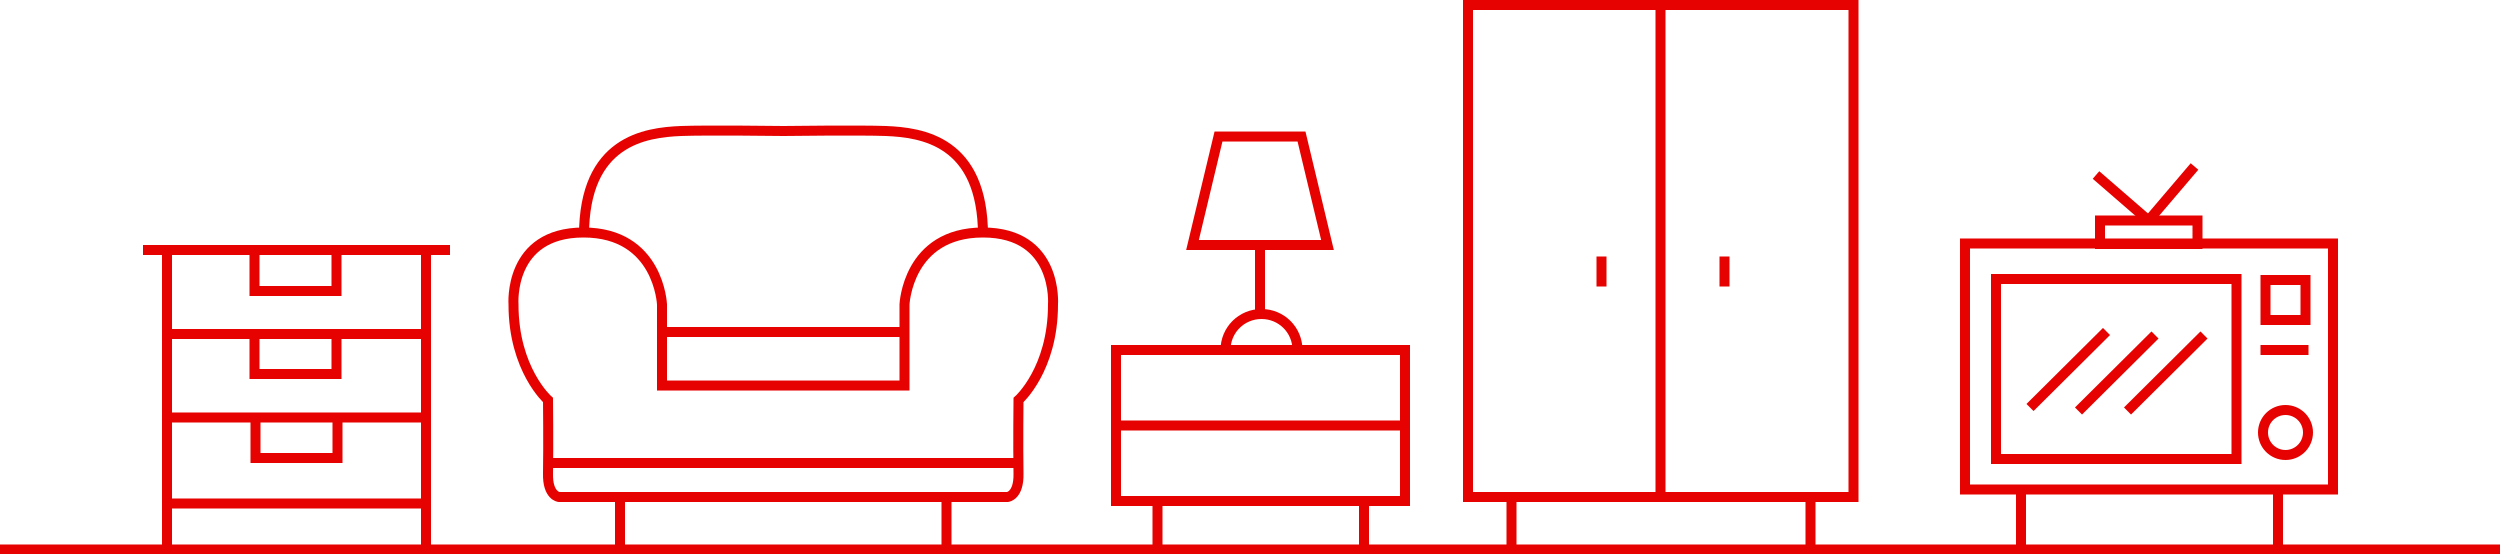 <?xml version="1.0" encoding="UTF-8"?> <!-- Generator: Adobe Illustrator 24.3.0, SVG Export Plug-In . SVG Version: 6.00 Build 0) --> <svg xmlns="http://www.w3.org/2000/svg" xmlns:xlink="http://www.w3.org/1999/xlink" version="1.1" id="Layer_1" x="0px" y="0px" viewBox="0 0 500 110.9" style="enable-background:new 0 0 500 110.9;" xml:space="preserve"> <style type="text/css"> .st0{fill:none;stroke:#E50200;stroke-width:2;stroke-miterlimit:10;} .st1{fill:none;stroke:#E50200;stroke-width:1.75;stroke-miterlimit:10;} .st2{fill:none;stroke:#E50200;stroke-width:2;stroke-linecap:round;stroke-linejoin:round;stroke-miterlimit:10;} </style> <g> <line class="st0" x1="28.6" y1="50" x2="90" y2="50"></line> <g> <line class="st0" x1="33.4" y1="50" x2="33.4" y2="109.8"></line> <line class="st0" x1="85.2" y1="50.1" x2="85.2" y2="109.9"></line> </g> <line class="st0" x1="33.4" y1="66.8" x2="85.2" y2="66.8"></line> <line class="st0" x1="33.4" y1="83.5" x2="85.2" y2="83.5"></line> <line class="st0" x1="33.4" y1="100.7" x2="85.2" y2="100.7"></line> <polyline class="st0" points="50.9,50 50.9,58.2 67.3,58.2 67.3,50 "></polyline> <polyline class="st0" points="50.9,66.7 50.9,74.8 67.3,74.8 67.3,66.7 "></polyline> <polyline class="st0" points="51.1,83.5 51.1,91.6 67.5,91.6 67.5,83.5 "></polyline> </g> <line class="st0" x1="0" y1="109.9" x2="500" y2="109.9"></line> <g> <line class="st0" x1="124" y1="99.4" x2="124" y2="109.9"></line> <path class="st0" d="M196.6,47.1c0-19-12.3-20.6-19.4-20.9c-5.1-0.2-20.5,0-20.5,0s-15.4-0.2-20.5,0c-7.1,0.3-19.4,1.9-19.4,20.9"></path> <path class="st0" d="M156.6,99.4l44.9,0c0,0,2.3-0.2,2.2-4.7c-0.1-5.7,0-14.7,0-14.7s6.9-6.1,6.9-19.1c0,0,1.1-14.4-14-14.4 s-15.7,14.4-15.7,14.4v16.2l-24.3,0h-24.2V60.9c0,0-0.6-14.4-15.7-14.4s-14,14.4-14,14.4c0,13,6.9,19.1,6.9,19.1s0.1,9,0,14.7 c-0.1,4.5,2.2,4.7,2.2,4.7H156.6z"></path> <line class="st0" x1="189.3" y1="99.5" x2="189.3" y2="109.9"></line> </g> <polygon class="st0" points="281,100.2 231.5,100.2 223.2,100.2 223.2,70 281,70 "></polygon> <line class="st0" x1="231.5" y1="100.2" x2="231.5" y2="109.9"></line> <line class="st0" x1="272.8" y1="100.2" x2="272.8" y2="109.9"></line> <line class="st0" x1="223.2" y1="85.1" x2="281" y2="85.1"></line> <line class="st0" x1="252" y1="49" x2="252" y2="62.8"></line> <path class="st0" d="M245.1,70c0-4,3.2-7.2,7.2-7.2c4,0,7.2,3.2,7.2,7.2"></path> <polyline class="st0" points="252,27.3 243.7,27.3 238.5,49 252,49 "></polyline> <polyline class="st0" points="252,27.3 260.3,27.3 265.5,49 252,49 "></polyline> <g> <rect x="293.6" y="1" class="st0" width="77.1" height="98.4"></rect> <line class="st0" x1="332.1" y1="1" x2="332.1" y2="99.4"></line> <line class="st0" x1="302.3" y1="99.4" x2="302.3" y2="110.5"></line> <line class="st0" x1="362.1" y1="99.4" x2="362.1" y2="110.5"></line> <line class="st0" x1="320.3" y1="51.3" x2="320.3" y2="57.3"></line> <line class="st0" x1="344.9" y1="51.3" x2="344.9" y2="57.3"></line> </g> <rect x="393" y="48.7" class="st0" width="73.6" height="49.2"></rect> <line class="st0" x1="404.2" y1="97.9" x2="404.2" y2="109"></line> <line class="st0" x1="455.6" y1="97.9" x2="455.6" y2="109.9"></line> <rect x="420" y="44.1" class="st0" width="19.5" height="4.7"></rect> <line class="st0" x1="419.2" y1="35" x2="429.7" y2="44.1"></line> <line class="st0" x1="438.9" y1="33.3" x2="429.7" y2="44.1"></line> <rect x="399.2" y="55.8" class="st0" width="48.1" height="36"></rect> <line class="st0" x1="406" y1="81.5" x2="421.3" y2="66.3"></line> <line class="st0" x1="415.7" y1="82.2" x2="431" y2="67"></line> <line class="st0" x1="425.5" y1="82.2" x2="440.8" y2="67"></line> <rect x="453.1" y="56" class="st0" width="8" height="8"></rect> <circle class="st0" cx="457.1" cy="86.5" r="4.5"></circle> <line class="st0" x1="452.1" y1="70" x2="461.7" y2="70"></line> <line class="st0" x1="180.9" y1="66.4" x2="132.3" y2="66.4"></line> <line class="st0" x1="109.6" y1="92.6" x2="203.7" y2="92.6"></line> </svg> 